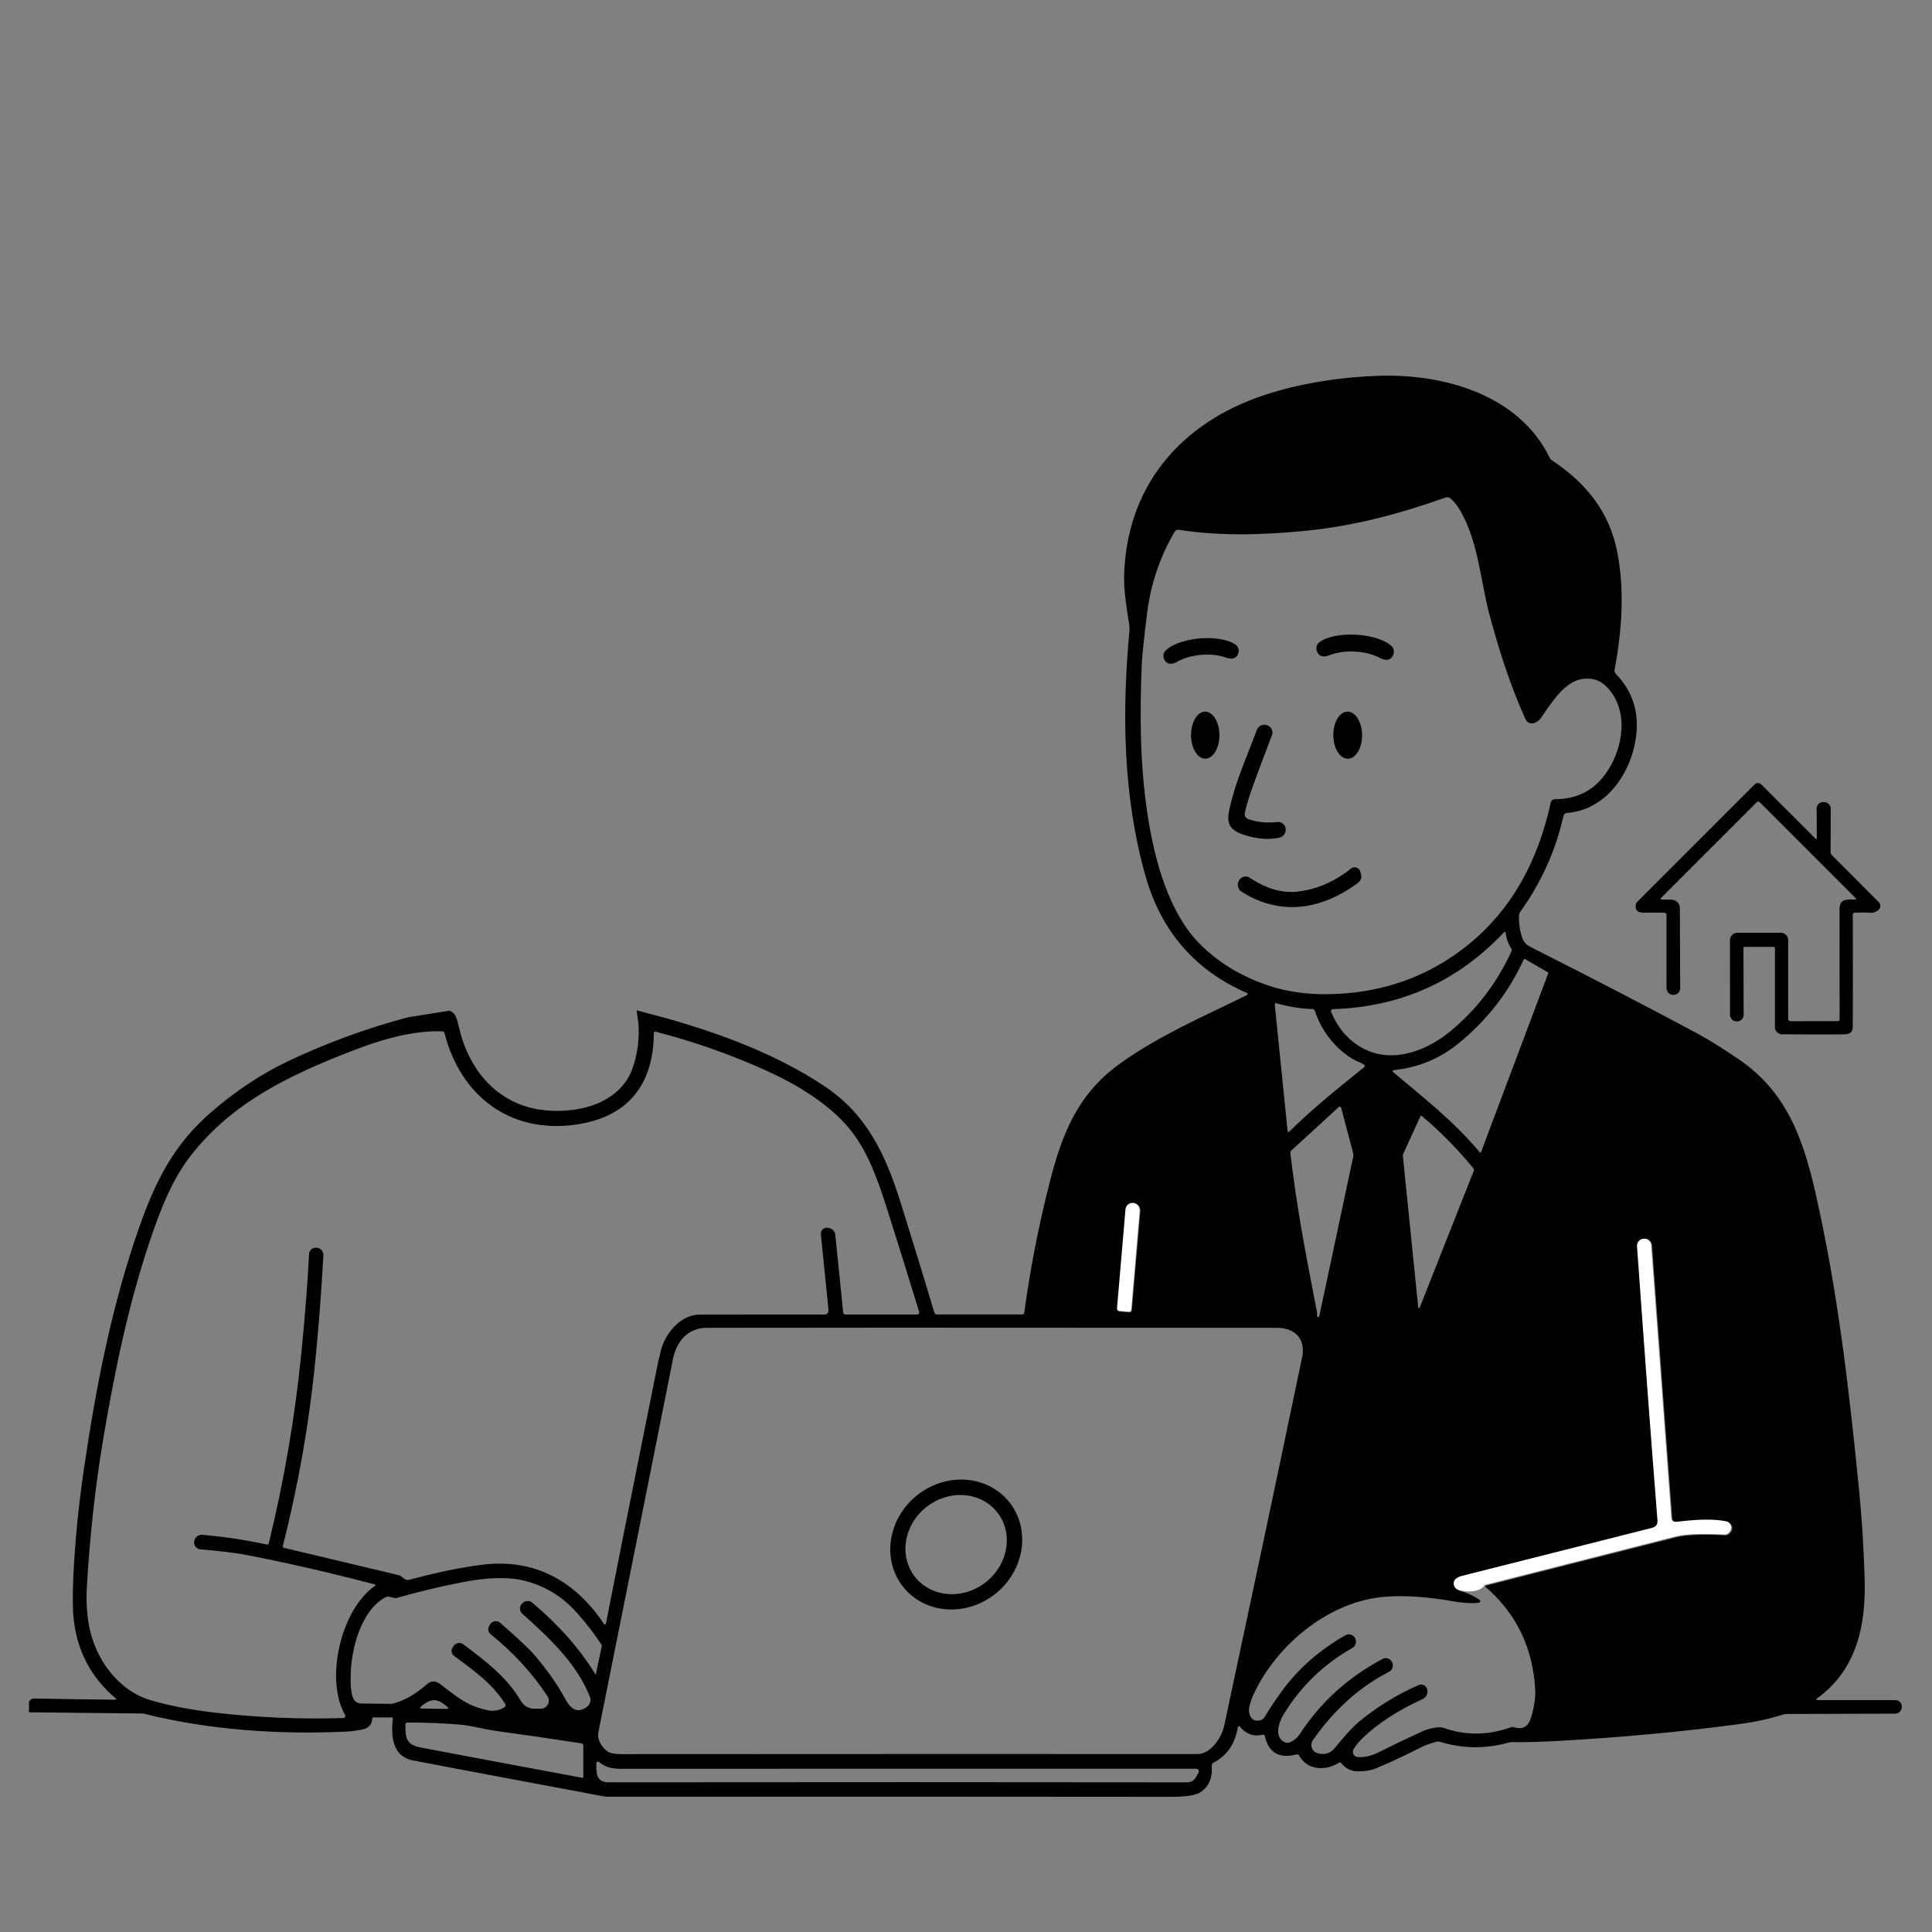 <svg height="400" viewBox="0 0 400 400" width="400" xmlns="http://www.w3.org/2000/svg"><rect x="0" y="0" width="400" height="400" fill="#808080" stroke="none"/><g transform="matrix(.614 0 0 .614 6 30.037)"><path d="m0 528.46v-3.6c.44-.7.92-1.06 1.8-1.05 7.867.167 16.987.303 27.36.41.208-.004.304-.26.15-.4-8.38-7.047-13.133-16.073-14.26-27.08-.34-3.36-.363-8.19-.07-14.49.553-11.64 1.777-23.863 3.67-36.67 4.11-27.8 9.39-54.56 18.39-80.28 5.65-16.13 11.85-28.41 24.62-39.4 8.26-7.113 16.843-12.78 25.75-17 12.947-6.14 26.4-11.07 40.36-14.79l13.936-2.21c2.85.613 2.901 5.133 3.234 5.34 3.17 14.16 12.44 25.73 27.31 28 11.49 1.75 26.75-1.45 31.22-13.79 1.673-4.613 2.363-9.613 2.07-15l-.649-4.701 10.399 2.781c18.73 5.34 37.1 12.24 53.05 22.88 14.22 9.48 20.52 23.11 25.51 38.97 4.133 13.147 7.94 25.573 11.42 37.28.119.398.485.67.9.67h28.72c.374-.001.69-.274.74-.64 1.853-14.093 4.68-28.643 8.48-43.65 4.21-16.59 9.44-29.76 23.12-39.83 13.38-9.84 29.48-16.65 43.52-23.62.272-.134.266-.524-.01-.65-17.533-7.62-28.95-20.78-34.25-39.48-7.61-26.86-7.96-55.23-5.43-82.56.073-.777.046-1.557-.08-2.32-.81-5.04-1.81-11.29-1.7-16.14.68-30.27 18.96-51.82 47.44-61.2 12.34-4.07 26.41-6.08 38.53-6.45 21.87-.67 47.18 6.35 57.56 27.69.157.328.399.607.7.81 11.73 7.77 19.47 17.51 22.09 31.13 2.52 13.11 1.48 26.45-.95 39.67-.075.407.048.821.33 1.11 6.433 6.573 8.55 14.73 6.35 24.47-2.52 11.13-10.57 21.61-22.76 22.54-.559.043-1.025.444-1.15.99-2.607 11.66-7.463 22.443-14.57 32.35-.261.359-.411.787-.43 1.23-.107 2.133.177 4.377.85 6.73.59 2.05 1.22 2.96 3.31 4.02 20.673 10.427 39.357 20.12 56.05 29.08 3.767 2.02 8.443 4.937 14.03 8.75 16 10.93 21.6 26.76 25.7 44.78 7.47 32.86 11.28 65.37 14.78 100.8.893 9.053 1.507 18.823 1.84 29.31.5 15.92-2.68 30.99-16.2 40.65-.189.141-.095.441.14.45l26.45.01c1.222-.001 2.197 1.019 2.14 2.24v.14c-.038 1.211-1.028 2.175-2.24 2.18l-36.39.1c-.517.007-1.033.087-1.53.24-4.433 1.4-9.16 2.44-14.18 3.12-19.787 2.667-40.427 4.583-61.92 5.75-6.26.333-11.267.46-15.02.38-.431-.007-.859.047-1.27.16-7.847 2.173-15.553 2.09-23.12-.25-.372-.118-.771-.128-1.15-.03-2.147.553-3.82 1.137-5.02 1.75-5.933 3.007-11.113 5.423-15.54 7.25-1.713.707-3.833 1.027-6.36.96-2.107-.053-3.88-.987-5.32-2.8-.167-.2-.454-.247-.67-.11-4.38 2.8-10.69 2.76-13.51-2.42-.158-.299-.499-.448-.82-.36-5.88 1.527-9.457-.54-10.73-6.2-.068-.317-.388-.516-.71-.44-2.993.74-5.563-.167-7.71-2.72-.211-.256-.625-.138-.67.19-.933 5.647-3.683 9.637-8.25 11.97-.381.194-.606.601-.57 1.03.34 4.127-.97 7.127-3.93 9-1.553.987-4.927 1.477-10.12 1.47-36.18-.047-99.307-.06-189.38-.04-.632.007-1.265-.05-1.89-.17-42.22-7.907-63.743-11.963-64.57-12.17-6.32-1.59-6.93-8.08-6.22-14.04.024-.187-.122-.352-.31-.35h-6.22c-.224-0-.409.176-.42.4-.1 2.047-1.253 3.28-3.46 3.7-1.993.38-3.663.603-5.01.67-22.85 1.08-46.39-.5-68.28-5.96-.359-.086-.724-.133-1.09-.14zm387.67-398.74c-.538-.08-1.068.174-1.34.64-4.94 8.44-8.027 17.507-9.26 27.2-1.12 8.84-1.743 14.88-1.87 18.12-.65 16.76-.57 33.14 1.93 49.73 2.34 15.55 7.2 33.75 18.08 44.38 6.287 6.147 13.937 10.71 22.95 13.69 7.8 2.573 16.69 3.4 26.67 2.48 14.553-1.34 27.5-6.35 38.84-15.03 16.19-12.4 25.22-29.68 29.47-49.23.142-.66.725-1.131 1.4-1.13 7.687-.007 13.597-3.177 17.73-9.51 5.41-8.29 7.23-20.48-.13-28.24-2.193-2.307-4.91-3.25-8.15-2.83-6.13.8-10.56 7.95-14.19 13.22-1.21 1.76-4.07 2.81-5.22.27-4.347-9.533-8.36-21.167-12.04-34.9-3.12-11.6-3.68-24.3-9.78-35.08-.967-1.707-2.073-3.13-3.32-4.27-.486-.443-1.178-.581-1.8-.36-16.46 5.8-31.47 9.71-48.03 11.28-14.21 1.35-28.09 1.74-41.94-.43zm109.81 135.61c-15.587 16.627-34.853 25.303-57.8 26.03-.472.01-.784.498-.6.94 2.053 4.953 5.1 8.737 9.14 11.35 10.02 6.49 22.14 2.44 30.83-4.64 8.927-7.28 15.87-16.323 20.83-27.13.149-.323.123-.698-.07-.99-1.027-1.567-1.663-3.373-1.91-5.42-.032-.208-.284-.292-.42-.14zm6.57 9.25c-5.04 11.013-12.347 20.433-21.92 28.26-6.393 5.227-13.717 8.253-21.97 9.08-.323.035-.448.44-.2.65 10.33 8.67 20.6 16.69 29.21 27.03.137.168.405.124.48-.08l22.64-60.24c.05-.139-.005-.291-.13-.36l-7.72-4.46c-.14-.08-.319-.025-.39.12zm-53.92 35.45c-1.14-.7-2.68-1.17-4.13-2.07-5.78-3.6-10.27-9.48-12.42-16.04-.106-.341-.419-.578-.78-.59-3.96-.12-8.033-.773-12.22-1.96-.27-.079-.535.14-.51.42l4.33 42.68c.033.284.379.404.58.2 7.74-7.73 16.57-14.72 25.21-21.72.303-.24.272-.71-.06-.92zm-333.42 175.78c.19-.124.141-.416-.08-.47-15.38-4.013-29.75-7.31-43.11-9.89-3.673-.713-8.907-1.357-15.7-1.93-1.316-.115-2.273-1.295-2.11-2.6l.01-.1c.167-1.341 1.359-2.312 2.7-2.2 7.08.58 14.317 1.667 21.71 3.26.333.074.665-.134.75-.47 5.207-21.347 8.87-42.793 10.99-64.34 1.28-13.013 2.137-24.057 2.57-33.13.059-1.253 1.139-2.211 2.39-2.12l.23.01c1.306.096 2.294 1.218 2.22 2.52-.76 13.593-1.767 26.393-3.02 38.4-2.087 19.993-5.64 39.867-10.66 59.62-.079.278.098.569.39.64l38.62 9.19c.297.073.576.205.82.39l1.21.9c.462.341 1.052.452 1.6.3 9.2-2.507 17.447-4.207 24.74-5.1 17.41-2.13 31.18 5.38 40.91 19.99.175.28.604.196.66-.13 2.46-12.693 8.103-40.993 16.93-84.9.9-4.473 1.573-7.33 2.02-8.57 2.04-5.65 6.85-10.73 12.78-10.73 17.093.007 31.1.003 42.02-.01.783-.002 1.393-.677 1.31-1.45l-2.59-25.61c-.129-1.25.907-2.31 2.16-2.21l.29.03c1.269.104 2.285 1.099 2.42 2.37l2.65 26.14c.041.41.388.722.8.72h24.19c.447-.002.767-.432.64-.86-3.667-12.02-7.32-23.74-10.96-35.16-3.5-11-7.14-20.8-13.97-28.27-7.13-7.8-17.33-13.76-26.43-17.87-12.113-5.48-24.613-9.883-37.5-13.21-.317-.078-.623.163-.62.49-.09 17.37-8.68 28.3-26.19 30.83-22.13 3.21-38.98-9.57-44.39-30.85-.089-.35-.399-.599-.76-.61-12.1-.31-23.97 3.96-35.47 8.61-20.4 8.25-36.97 17.39-49.45 33.5-6.53 8.44-10.39 18.83-13.85 29.14-7.01 20.89-11.63 42.99-15.54 66.2-2.633 15.653-4.473 32.23-5.52 49.73-.28 4.773-.027 9.243.76 13.41 2.14 11.25 9.88 21.86 20.99 25.06 6.353 1.827 13.553 3.203 21.6 4.13 14.213 1.64 28.57 2.243 43.07 1.81.565-.017.909-.629.63-1.12-6.86-11.94-1.38-35.62 10.14-43.48zm317.64-90.96c.006.436.63.504.73.08l11.43-53.71c.105-.473.095-.963-.03-1.43l-4.02-15.18c-.096-.359-.54-.485-.81-.23l-15.97 14.64c-.252.233-.378.574-.34.92 2.18 18.33 4.72 31.67 9.01 53.81zm34.1-2.93c.018.275.398.327.51.07l18.22-46.12c.117-.284.067-.611-.13-.85-5.293-6.44-11.067-12.3-17.32-17.58-.194-.156-.481-.092-.58.13l-5.61 12.27c-.203.431-.282.909-.23 1.38zm-100.68 1.4 3.29.28c.417.035.783-.274.82-.69l2.86-33.37c.114-1.335-.834-2.508-2.12-2.62l-.14-.01c-1.288-.111-2.425.883-2.54 2.22l-2.86 33.37c-.035.417.274.783.69.82zm123.27 92.76c-.103-.082-.068-.247.06-.28 28.607-7.267 50.057-12.717 64.35-16.35 3.32-.84 8.863-1.063 16.63-.67.313.019.624-.057.89-.22.533-.333.923-.777 1.17-1.33.559-1.237-.228-2.677-1.6-2.93-5.29-.99-10.91-.47-16.88.19-.789.087-1.492-.498-1.55-1.29l-6.82-92.19c-.095-1.245-1.194-2.167-2.43-2.04l-.17.01c-1.291.111-2.253 1.242-2.16 2.54 2.38 33.58 4.68 64.41 6.9 92.49.107 1.347-.523 2.193-1.89 2.54-20.02 5.06-41.363 10.45-64.03 16.17-1.273.32-2.127.827-2.56 1.52-.762 1.231.027 2.884 1.57 3.29 2.48.647 4.707 1.68 6.68 3.1.329.24.219.756-.18.84-2.18.45-6.45-.01-8.69-.41-8.54-1.533-16.15-2.06-22.83-1.58-18.87 1.36-36.69 16.07-44.39 32.61-1.38 2.96-1.94 5.09-1.68 6.39.447 2.213 1.637 3.12 3.57 2.72.74-.153 1.283-.52 1.63-1.1 1.72-2.88 3.647-5.777 5.78-8.69 5.6-7.68 12.77-13.99 21.51-18.93 1.138-.642 2.583-.223 3.21.93l.04.07c.633 1.173.215 2.635-.94 3.29-9.72 5.513-17.46 13.01-23.22 22.49-1.69 2.78-3.28 7.93.74 9.41.382.136.801.14 1.19.01 1.46-.5 2.727-1.567 3.8-3.2 6.907-10.527 16.14-18.863 27.7-25.01 1.145-.61 2.567-.159 3.15 1l.04.09c.61 1.21.127 2.685-1.08 3.3-9.913 5.073-18.46 12.747-25.64 23.02-1.052 1.519-.403 3.62 1.32 4.27l.17.06c2.012.763 4.288.188 5.7-1.44 2.65-3.08 5.19-6.46 8.43-9.15 6.04-5.007 12.727-9.12 20.06-12.34 1.175-.507 2.526.145 2.86 1.38l.02.08c.351 1.306-.287 2.674-1.51 3.24-8.273 3.8-14.947 8.117-20.02 12.95-1.427 1.36-2.517 2.677-3.27 3.95-.671 1.136.084 2.582 1.4 2.68 2.213.16 4.527-.363 6.94-1.57 5.527-2.753 10.533-5.15 15.02-7.19 1.84-.84 5.47-1.62 6.86-1.13 7.407 2.66 14.987 2.617 22.74-.13.408-.149.855-.156 1.27-.02 2.833.907 4.72-.25 5.66-3.47 1.04-3.553 1.487-6.64 1.34-9.26-.787-14.147-6.407-25.717-16.86-34.71zm-299.05 49.13c-.51 2.51 1.23 5.17 3.18 6.5.833.573 2.45.86 4.85.86 71.933-.047 136.593-.057 193.98-.03 4.55 0 8.18-5.6 9.02-9.52 8.52-39.81 17.31-81.28 26.28-124.24 1.27-6.07-2.24-9.96-8.56-9.96-108.647-.067-172.727-.067-192.24 0-6.29.02-10.17 4.62-11.32 10.39-3.467 17.507-11.863 59.507-25.19 126zm1.16-29.03c.038-.173.006-.353-.09-.5-2.36-3.627-5.123-7.21-8.29-10.75-5.08-5.693-11.19-9.353-18.33-10.98-5.273-1.207-12.217-.957-20.83.75-7.58 1.5-14.787 3.237-21.62 5.21-.191.052-.389.059-.58.02l-2.15-.46c-.285-.059-.584-.02-.85.11-8.17 4.15-11.59 16.81-11.91 25.5-.08 2.27-.19 6.58.88 8.78.485.999 1.496 1.638 2.61 1.65l10.23.11c.126-0.0.254-.017.38-.05 4-1.053 7.817-3.213 11.45-6.48 1.453-1.3 2.963-1.363 4.53-.19 6.1 4.6 9.16 7.52 16.51 8.95 1.81.35 4.18-.23 5.36-1.23.277-.229.341-.63.15-.94-4.27-6.8-10.09-10.89-17.3-16.29-.812-.605-1.044-1.722-.54-2.6l.29-.5c.714-1.238 2.354-1.567 3.49-.7 7.83 5.91 14.57 10.99 19.39 19.14.929 1.568 2.617 2.53 4.44 2.53h2.17c2.184-.001 3.493-2.425 2.29-4.24-5.12-7.753-11.507-14.717-19.16-20.89-.823-.654-1.04-1.816-.51-2.73l.33-.57c.696-1.207 2.321-1.477 3.37-.56 5.98 5.207 9.833 8.823 11.56 10.85 4.367 5.127 7.797 10.01 10.29 14.65 1.88 3.5 4.22 5.42 7.57 2.73.968-.779 1.317-2.1.86-3.26-4.46-11.32-13.91-20.05-22.8-28.02-.985-.877-1.048-2.396-.14-3.36l.11-.11c.917-.975 2.437-1.063 3.46-.2 8.947 7.533 16.03 15.583 21.25 24.15.025.047.094.04.11-.01zm-56.54 21.09c2.86.047 4.357.063 4.49.05.236-.023.333-.317.16-.49-1.72-1.613-3.253-2.433-4.6-2.46-1.347-.02-2.907.75-4.68 2.31-.187.168-.094.478.15.5.127.013 1.62.043 4.48.09zm-9.68 5.34c0 4.39.19 6.77 5.04 7.7 13.04 2.5 31.247 5.913 54.62 10.24.174.032.333-.104.33-.28v-10.65c0-.333-.237-.616-.56-.67-10.333-1.6-19.873-2.987-28.62-4.16-3.78-.51-8.57-1.81-11.98-2.13-5.36-.493-11.4-.743-18.12-.75-.388-0-.705.312-.71.7zm267.42 16.24c.347-.6-.087-1.35-.78-1.35-69.753-.02-134.23-.013-193.43.02-3.53 0-5.46-.35-7.99-2.33-.335-.27-.832-.03-.83.4-.01 3.22-.24 6.48 4.18 6.48 70.82-.073 135.847-.07 195.08.01 1.176 0 2.266-.628 2.86-1.65z"/><path d="m447.47 165.1c3.65.19 9.16 1.24 11.98 3.85a2.71 2.54-56.9 0 1 .54 3.03c-.86 1.89-2.56 1.92-4.38.98q-3.69-1.9-8.45-2.16-4.77-.26-8.65 1.23c-1.91.74-3.59.52-4.24-1.45a2.71 2.54 63.2 0 1 .86-2.95c3.09-2.29 8.68-2.73 12.34-2.53z"/><path d="m395.26 171.9q-4.62.39-8.16 2.35c-1.74.97-3.39.99-4.29-.82a2.64 2.47 55.2 0 1 .44-2.96c2.67-2.63 7.99-3.81 11.54-4.11 3.54-.3 8.99-.04 12.07 2.09a2.64 2.47-64.9 0 1 .93 2.85c-.58 1.94-2.21 2.19-4.09 1.54q-3.82-1.34-8.44-.94z"/><ellipse rx="7.93" ry="4.79" transform="matrix(-.003 -1 1 -.003 396.63 198.97)"/><ellipse rx="7.94" ry="4.85" transform="matrix(-.007 -1 1 -.007 444.67 198.98)"/><path d="m423.75 230.58v.08a2.74 2.73 82.3 0 1 -2.19 2.89q-5.73 1.13-12.04-1.03c-4.79-1.63-5.82-3.82-4.7-8.72 2.04-8.92 4.6-14.49 9.23-26.61a2.67 2.66-69.5 0 1 3.41-1.56l.16.06a2.57 2.57 0 0 1 1.51 3.34q-4.92 12.73-7.46 20.12-1.06 3.09-1.69 6.15a1.71 1.71 0 0 0 1.07 1.93q4.34 1.62 9.93 1.04a2.52 2.51-5.1 0 1 2.77 2.31z"/><path d="m615.99 253.97-32.42-32.42a.66.66 0 0 0 -.94 0l-32.25 32.25a.38.37-67.3 0 0 .26.64h3.15a2.89 2.89 0 0 1 2.89 2.88l.1 26.98a2.23 2.23 0 0 1 -2.26 2.24h-.09a2.27 2.27 0 0 1 -2.26-2.27v-24.72a.7.7 0 0 0 -.68-.7q-2.67-.07-6.91-.02c-2.18.03-3.15-.84-2.72-2.9a1.42 1.41-16.2 0 1 .4-.72l39.6-39.6a1.62 1.61 44.9 0 1 2.29 0l18.29 18.29a.24.24 0 0 0 .41-.17l-.05-9.97a2.2 2.2 0 0 1 2.26-2.21h.19a2.25 2.25 0 0 1 2.29 2.25l-.03 14.56a1.55 1.54-67.2 0 0 .44 1.08q.96.98 15.55 15.57c2.01 2.02-.37 4.03-2.72 3.85q-2.21-.16-5.2-.01a.63.63 0 0 0 -.6.63q.07 27.67-.02 37.98-.02 2.2-2.32 2.36-1.94.14-21.51.02a2.42 2.41-89.9 0 1 -2.4-2.42v-26.52a.53.53 0 0 0 -.53-.53h-9.72a.36.35 0 0 0 -.36.35l.06 22.56a2.22 2.22 0 0 1 -2.25 2.22h-.1a2.25 2.24 90 0 1 -2.24-2.25l-.02-25.11a2.54 2.54 0 0 1 2.54-2.54h14.61a2.47 2.47 0 0 1 2.47 2.47v26.53a.84.84 0 0 0 .84.84l15.9-.04a.6.6 0 0 0 .6-.62q.01-1.06-.02-37.02c0-3.8 2.56-3.33 5.32-3.38a.24.24 0 0 0 .16-.41z"/><path d="m408.01 248.02.07-.12a2.52 2.52 0 0 1 3.57-.84q8.3 5.54 16.12 4.66 9.66-1.09 17.97-7.74a2.01 2.01 0 0 1 3.2 1.05l.23.89a2.66 2.65 64.3 0 1 -.98 2.81c-12.27 9.14-26.06 11.35-39.23 3.08a2.82 2.82 0 0 1 -.95-3.79z"/></g><g stroke-width=".614"><path d="m231.683 271.399a.466.466 0 0 1 -.423-.503l1.755-20.478a1.436 1.491 4.9 0 1 1.559-1.362l.086.006a1.436 1.491 4.9 0 1 1.301 1.608l-1.755 20.478a.466.466 0 0 1 -.503.423z" fill="#fff"/><path d="m307.328 328.322c-1.149 1.344-3.526 1.365-5.228.89-.947-.249-1.431-1.264-.963-2.019.266-.425.79-.736 1.571-.933 13.909-3.51 27.007-6.818 39.292-9.923.839-.213 1.225-.732 1.16-1.559-1.362-17.231-2.774-36.15-4.234-56.757-.057-.796.533-1.49 1.325-1.559l.104-.006c.759-.078 1.433.488 1.491 1.252l4.185 56.573c.035.486.467.845.951.792 3.663-.405 7.112-.724 10.358-.117.842.155 1.325 1.039.982 1.798-.151.34-.391.612-.718.816-.164.1-.354.147-.546.135-4.766-.241-8.168-.104-10.205.411-8.771 2.23-21.934 5.574-39.489 10.033-.078.02-.1.121-.037.172z" fill="#fff"/><path d="m208.891 310.913a13.028 14.059 50.9 0 1 -2.694 18.977 13.028 14.059 50.9 0 1 -19.127-1.244 13.028 14.059 50.9 0 1 2.694-18.977 13.028 14.059 50.9 0 1 19.127 1.244zm-2.37 2.259a9.917 10.825 52.3 0 0 -14.629-1.227 9.917 10.825 52.3 0 0 -2.501 14.466 9.917 10.825 52.3 0 0 14.629 1.227 9.917 10.825 52.3 0 0 2.501-14.466z"/></g></svg>
